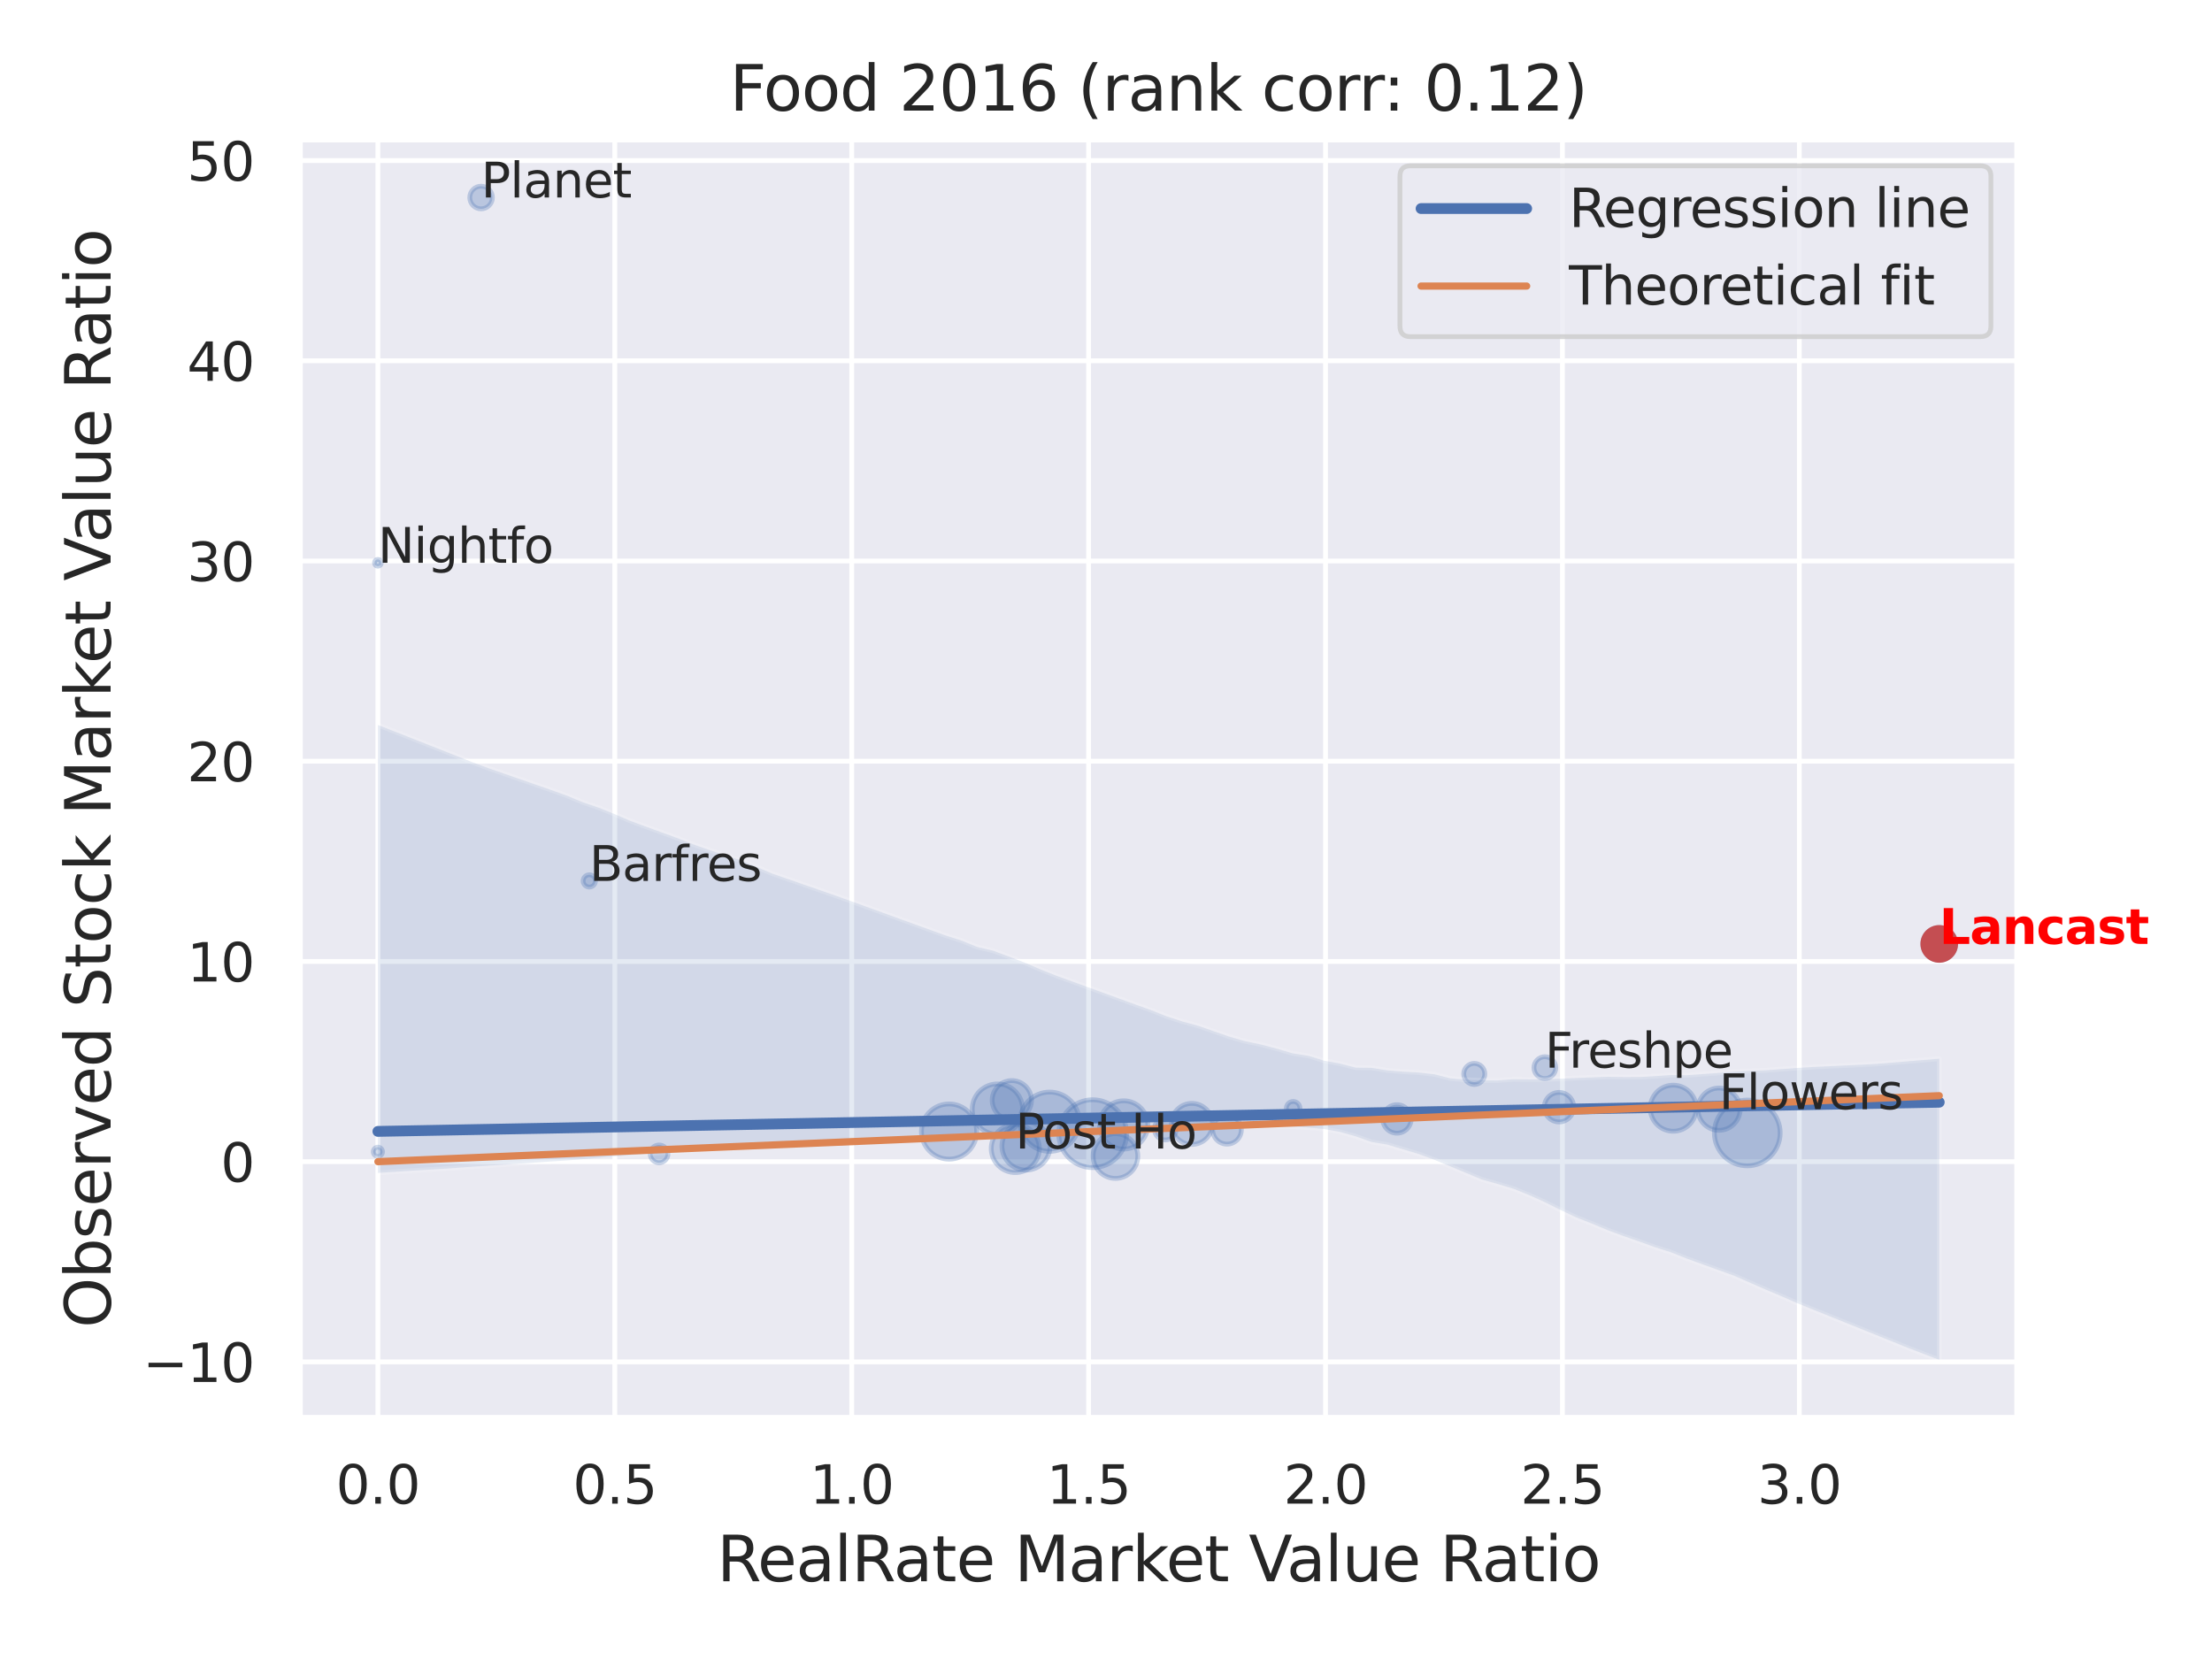 <?xml version="1.0" encoding="utf-8" standalone="no"?>
<!DOCTYPE svg PUBLIC "-//W3C//DTD SVG 1.1//EN"
  "http://www.w3.org/Graphics/SVG/1.1/DTD/svg11.dtd">
<svg xmlns:xlink="http://www.w3.org/1999/xlink" width="460.8pt" height="345.6pt" viewBox="0 0 460.8 345.6" xmlns="http://www.w3.org/2000/svg" version="1.1">
 <defs>
  <style type="text/css">*{stroke-linejoin: round; stroke-linecap: butt}</style>
 </defs>
 <g id="figure_1">
  <g id="patch_1">
   <path d="M 0 345.6 
L 460.8 345.6 
L 460.8 0 
L 0 0 
z
" style="fill: #ffffff"/>
  </g>
  <g id="axes_1">
   <g id="patch_2">
    <path d="M 62.46 295.38 
L 420.243 295.38 
L 420.243 29.04 
L 62.46 29.04 
z
" style="fill: #eaeaf2"/>
   </g>
   <g id="matplotlib.axis_1">
    <g id="xtick_1">
     <g id="line2d_1">
      <path d="M 78.723 295.38 
L 78.723 29.04 
" clip-path="url(#p01e7d91375)" style="fill: none; stroke: #ffffff; stroke-linecap: round"/>
     </g>
     <g id="text_1">
      <!-- 0.0 -->
      <g style="fill: #262626" transform="translate(69.976 313.238) scale(0.11 -0.11)">
       <defs>
        <path id="DejaVuSans-30" d="M 2034 4250 
Q 1547 4250 1301 3770 
Q 1056 3291 1056 2328 
Q 1056 1369 1301 889 
Q 1547 409 2034 409 
Q 2525 409 2770 889 
Q 3016 1369 3016 2328 
Q 3016 3291 2770 3770 
Q 2525 4250 2034 4250 
z
M 2034 4750 
Q 2819 4750 3233 4129 
Q 3647 3509 3647 2328 
Q 3647 1150 3233 529 
Q 2819 -91 2034 -91 
Q 1250 -91 836 529 
Q 422 1150 422 2328 
Q 422 3509 836 4129 
Q 1250 4750 2034 4750 
z
" transform="scale(0.016)"/>
        <path id="DejaVuSans-2e" d="M 684 794 
L 1344 794 
L 1344 0 
L 684 0 
L 684 794 
z
" transform="scale(0.016)"/>
       </defs>
       <use xlink:href="#DejaVuSans-30"/>
       <use xlink:href="#DejaVuSans-2e" x="63.623"/>
       <use xlink:href="#DejaVuSans-30" x="95.41"/>
      </g>
     </g>
    </g>
    <g id="xtick_2">
     <g id="line2d_2">
      <path d="M 128.075 295.38 
L 128.075 29.04 
" clip-path="url(#p01e7d91375)" style="fill: none; stroke: #ffffff; stroke-linecap: round"/>
     </g>
     <g id="text_2">
      <!-- 0.5 -->
      <g style="fill: #262626" transform="translate(119.328 313.238) scale(0.11 -0.11)">
       <defs>
        <path id="DejaVuSans-35" d="M 691 4666 
L 3169 4666 
L 3169 4134 
L 1269 4134 
L 1269 2991 
Q 1406 3038 1543 3061 
Q 1681 3084 1819 3084 
Q 2600 3084 3056 2656 
Q 3513 2228 3513 1497 
Q 3513 744 3044 326 
Q 2575 -91 1722 -91 
Q 1428 -91 1123 -41 
Q 819 9 494 109 
L 494 744 
Q 775 591 1075 516 
Q 1375 441 1709 441 
Q 2250 441 2565 725 
Q 2881 1009 2881 1497 
Q 2881 1984 2565 2268 
Q 2250 2553 1709 2553 
Q 1456 2553 1204 2497 
Q 953 2441 691 2322 
L 691 4666 
z
" transform="scale(0.016)"/>
       </defs>
       <use xlink:href="#DejaVuSans-30"/>
       <use xlink:href="#DejaVuSans-2e" x="63.623"/>
       <use xlink:href="#DejaVuSans-35" x="95.41"/>
      </g>
     </g>
    </g>
    <g id="xtick_3">
     <g id="line2d_3">
      <path d="M 177.427 295.38 
L 177.427 29.04 
" clip-path="url(#p01e7d91375)" style="fill: none; stroke: #ffffff; stroke-linecap: round"/>
     </g>
     <g id="text_3">
      <!-- 1.0 -->
      <g style="fill: #262626" transform="translate(168.68 313.238) scale(0.11 -0.11)">
       <defs>
        <path id="DejaVuSans-31" d="M 794 531 
L 1825 531 
L 1825 4091 
L 703 3866 
L 703 4441 
L 1819 4666 
L 2450 4666 
L 2450 531 
L 3481 531 
L 3481 0 
L 794 0 
L 794 531 
z
" transform="scale(0.016)"/>
       </defs>
       <use xlink:href="#DejaVuSans-31"/>
       <use xlink:href="#DejaVuSans-2e" x="63.623"/>
       <use xlink:href="#DejaVuSans-30" x="95.41"/>
      </g>
     </g>
    </g>
    <g id="xtick_4">
     <g id="line2d_4">
      <path d="M 226.779 295.38 
L 226.779 29.04 
" clip-path="url(#p01e7d91375)" style="fill: none; stroke: #ffffff; stroke-linecap: round"/>
     </g>
     <g id="text_4">
      <!-- 1.5 -->
      <g style="fill: #262626" transform="translate(218.032 313.238) scale(0.11 -0.11)">
       <use xlink:href="#DejaVuSans-31"/>
       <use xlink:href="#DejaVuSans-2e" x="63.623"/>
       <use xlink:href="#DejaVuSans-35" x="95.41"/>
      </g>
     </g>
    </g>
    <g id="xtick_5">
     <g id="line2d_5">
      <path d="M 276.131 295.38 
L 276.131 29.04 
" clip-path="url(#p01e7d91375)" style="fill: none; stroke: #ffffff; stroke-linecap: round"/>
     </g>
     <g id="text_5">
      <!-- 2.0 -->
      <g style="fill: #262626" transform="translate(267.384 313.238) scale(0.11 -0.11)">
       <defs>
        <path id="DejaVuSans-32" d="M 1228 531 
L 3431 531 
L 3431 0 
L 469 0 
L 469 531 
Q 828 903 1448 1529 
Q 2069 2156 2228 2338 
Q 2531 2678 2651 2914 
Q 2772 3150 2772 3378 
Q 2772 3750 2511 3984 
Q 2250 4219 1831 4219 
Q 1534 4219 1204 4116 
Q 875 4013 500 3803 
L 500 4441 
Q 881 4594 1212 4672 
Q 1544 4750 1819 4750 
Q 2544 4750 2975 4387 
Q 3406 4025 3406 3419 
Q 3406 3131 3298 2873 
Q 3191 2616 2906 2266 
Q 2828 2175 2409 1742 
Q 1991 1309 1228 531 
z
" transform="scale(0.016)"/>
       </defs>
       <use xlink:href="#DejaVuSans-32"/>
       <use xlink:href="#DejaVuSans-2e" x="63.623"/>
       <use xlink:href="#DejaVuSans-30" x="95.41"/>
      </g>
     </g>
    </g>
    <g id="xtick_6">
     <g id="line2d_6">
      <path d="M 325.483 295.38 
L 325.483 29.04 
" clip-path="url(#p01e7d91375)" style="fill: none; stroke: #ffffff; stroke-linecap: round"/>
     </g>
     <g id="text_6">
      <!-- 2.5 -->
      <g style="fill: #262626" transform="translate(316.736 313.238) scale(0.11 -0.11)">
       <use xlink:href="#DejaVuSans-32"/>
       <use xlink:href="#DejaVuSans-2e" x="63.623"/>
       <use xlink:href="#DejaVuSans-35" x="95.41"/>
      </g>
     </g>
    </g>
    <g id="xtick_7">
     <g id="line2d_7">
      <path d="M 374.835 295.38 
L 374.835 29.04 
" clip-path="url(#p01e7d91375)" style="fill: none; stroke: #ffffff; stroke-linecap: round"/>
     </g>
     <g id="text_7">
      <!-- 3.0 -->
      <g style="fill: #262626" transform="translate(366.088 313.238) scale(0.11 -0.11)">
       <defs>
        <path id="DejaVuSans-33" d="M 2597 2516 
Q 3050 2419 3304 2112 
Q 3559 1806 3559 1356 
Q 3559 666 3084 287 
Q 2609 -91 1734 -91 
Q 1441 -91 1130 -33 
Q 819 25 488 141 
L 488 750 
Q 750 597 1062 519 
Q 1375 441 1716 441 
Q 2309 441 2620 675 
Q 2931 909 2931 1356 
Q 2931 1769 2642 2001 
Q 2353 2234 1838 2234 
L 1294 2234 
L 1294 2753 
L 1863 2753 
Q 2328 2753 2575 2939 
Q 2822 3125 2822 3475 
Q 2822 3834 2567 4026 
Q 2313 4219 1838 4219 
Q 1578 4219 1281 4162 
Q 984 4106 628 3988 
L 628 4550 
Q 988 4650 1302 4700 
Q 1616 4750 1894 4750 
Q 2613 4750 3031 4423 
Q 3450 4097 3450 3541 
Q 3450 3153 3228 2886 
Q 3006 2619 2597 2516 
z
" transform="scale(0.016)"/>
       </defs>
       <use xlink:href="#DejaVuSans-33"/>
       <use xlink:href="#DejaVuSans-2e" x="63.623"/>
       <use xlink:href="#DejaVuSans-30" x="95.41"/>
      </g>
     </g>
    </g>
    <g id="text_8">
     <!-- RealRate Market Value Ratio -->
     <g style="fill: #262626" transform="translate(149.365 329.404) scale(0.13 -0.13)">
      <defs>
       <path id="DejaVuSans-52" d="M 2841 2188 
Q 3044 2119 3236 1894 
Q 3428 1669 3622 1275 
L 4263 0 
L 3584 0 
L 2988 1197 
Q 2756 1666 2539 1819 
Q 2322 1972 1947 1972 
L 1259 1972 
L 1259 0 
L 628 0 
L 628 4666 
L 2053 4666 
Q 2853 4666 3247 4331 
Q 3641 3997 3641 3322 
Q 3641 2881 3436 2590 
Q 3231 2300 2841 2188 
z
M 1259 4147 
L 1259 2491 
L 2053 2491 
Q 2509 2491 2742 2702 
Q 2975 2913 2975 3322 
Q 2975 3731 2742 3939 
Q 2509 4147 2053 4147 
L 1259 4147 
z
" transform="scale(0.016)"/>
       <path id="DejaVuSans-65" d="M 3597 1894 
L 3597 1613 
L 953 1613 
Q 991 1019 1311 708 
Q 1631 397 2203 397 
Q 2534 397 2845 478 
Q 3156 559 3463 722 
L 3463 178 
Q 3153 47 2828 -22 
Q 2503 -91 2169 -91 
Q 1331 -91 842 396 
Q 353 884 353 1716 
Q 353 2575 817 3079 
Q 1281 3584 2069 3584 
Q 2775 3584 3186 3129 
Q 3597 2675 3597 1894 
z
M 3022 2063 
Q 3016 2534 2758 2815 
Q 2500 3097 2075 3097 
Q 1594 3097 1305 2825 
Q 1016 2553 972 2059 
L 3022 2063 
z
" transform="scale(0.016)"/>
       <path id="DejaVuSans-61" d="M 2194 1759 
Q 1497 1759 1228 1600 
Q 959 1441 959 1056 
Q 959 750 1161 570 
Q 1363 391 1709 391 
Q 2188 391 2477 730 
Q 2766 1069 2766 1631 
L 2766 1759 
L 2194 1759 
z
M 3341 1997 
L 3341 0 
L 2766 0 
L 2766 531 
Q 2569 213 2275 61 
Q 1981 -91 1556 -91 
Q 1019 -91 701 211 
Q 384 513 384 1019 
Q 384 1609 779 1909 
Q 1175 2209 1959 2209 
L 2766 2209 
L 2766 2266 
Q 2766 2663 2505 2880 
Q 2244 3097 1772 3097 
Q 1472 3097 1187 3025 
Q 903 2953 641 2809 
L 641 3341 
Q 956 3463 1253 3523 
Q 1550 3584 1831 3584 
Q 2591 3584 2966 3190 
Q 3341 2797 3341 1997 
z
" transform="scale(0.016)"/>
       <path id="DejaVuSans-6c" d="M 603 4863 
L 1178 4863 
L 1178 0 
L 603 0 
L 603 4863 
z
" transform="scale(0.016)"/>
       <path id="DejaVuSans-74" d="M 1172 4494 
L 1172 3500 
L 2356 3500 
L 2356 3053 
L 1172 3053 
L 1172 1153 
Q 1172 725 1289 603 
Q 1406 481 1766 481 
L 2356 481 
L 2356 0 
L 1766 0 
Q 1100 0 847 248 
Q 594 497 594 1153 
L 594 3053 
L 172 3053 
L 172 3500 
L 594 3500 
L 594 4494 
L 1172 4494 
z
" transform="scale(0.016)"/>
       <path id="DejaVuSans-20" transform="scale(0.016)"/>
       <path id="DejaVuSans-4d" d="M 628 4666 
L 1569 4666 
L 2759 1491 
L 3956 4666 
L 4897 4666 
L 4897 0 
L 4281 0 
L 4281 4097 
L 3078 897 
L 2444 897 
L 1241 4097 
L 1241 0 
L 628 0 
L 628 4666 
z
" transform="scale(0.016)"/>
       <path id="DejaVuSans-72" d="M 2631 2963 
Q 2534 3019 2420 3045 
Q 2306 3072 2169 3072 
Q 1681 3072 1420 2755 
Q 1159 2438 1159 1844 
L 1159 0 
L 581 0 
L 581 3500 
L 1159 3500 
L 1159 2956 
Q 1341 3275 1631 3429 
Q 1922 3584 2338 3584 
Q 2397 3584 2469 3576 
Q 2541 3569 2628 3553 
L 2631 2963 
z
" transform="scale(0.016)"/>
       <path id="DejaVuSans-6b" d="M 581 4863 
L 1159 4863 
L 1159 1991 
L 2875 3500 
L 3609 3500 
L 1753 1863 
L 3688 0 
L 2938 0 
L 1159 1709 
L 1159 0 
L 581 0 
L 581 4863 
z
" transform="scale(0.016)"/>
       <path id="DejaVuSans-56" d="M 1831 0 
L 50 4666 
L 709 4666 
L 2188 738 
L 3669 4666 
L 4325 4666 
L 2547 0 
L 1831 0 
z
" transform="scale(0.016)"/>
       <path id="DejaVuSans-75" d="M 544 1381 
L 544 3500 
L 1119 3500 
L 1119 1403 
Q 1119 906 1312 657 
Q 1506 409 1894 409 
Q 2359 409 2629 706 
Q 2900 1003 2900 1516 
L 2900 3500 
L 3475 3500 
L 3475 0 
L 2900 0 
L 2900 538 
Q 2691 219 2414 64 
Q 2138 -91 1772 -91 
Q 1169 -91 856 284 
Q 544 659 544 1381 
z
M 1991 3584 
L 1991 3584 
z
" transform="scale(0.016)"/>
       <path id="DejaVuSans-69" d="M 603 3500 
L 1178 3500 
L 1178 0 
L 603 0 
L 603 3500 
z
M 603 4863 
L 1178 4863 
L 1178 4134 
L 603 4134 
L 603 4863 
z
" transform="scale(0.016)"/>
       <path id="DejaVuSans-6f" d="M 1959 3097 
Q 1497 3097 1228 2736 
Q 959 2375 959 1747 
Q 959 1119 1226 758 
Q 1494 397 1959 397 
Q 2419 397 2687 759 
Q 2956 1122 2956 1747 
Q 2956 2369 2687 2733 
Q 2419 3097 1959 3097 
z
M 1959 3584 
Q 2709 3584 3137 3096 
Q 3566 2609 3566 1747 
Q 3566 888 3137 398 
Q 2709 -91 1959 -91 
Q 1206 -91 779 398 
Q 353 888 353 1747 
Q 353 2609 779 3096 
Q 1206 3584 1959 3584 
z
" transform="scale(0.016)"/>
      </defs>
      <use xlink:href="#DejaVuSans-52"/>
      <use xlink:href="#DejaVuSans-65" x="64.982"/>
      <use xlink:href="#DejaVuSans-61" x="126.506"/>
      <use xlink:href="#DejaVuSans-6c" x="187.785"/>
      <use xlink:href="#DejaVuSans-52" x="215.568"/>
      <use xlink:href="#DejaVuSans-61" x="282.801"/>
      <use xlink:href="#DejaVuSans-74" x="344.08"/>
      <use xlink:href="#DejaVuSans-65" x="383.289"/>
      <use xlink:href="#DejaVuSans-20" x="444.812"/>
      <use xlink:href="#DejaVuSans-4d" x="476.6"/>
      <use xlink:href="#DejaVuSans-61" x="562.879"/>
      <use xlink:href="#DejaVuSans-72" x="624.158"/>
      <use xlink:href="#DejaVuSans-6b" x="665.271"/>
      <use xlink:href="#DejaVuSans-65" x="719.557"/>
      <use xlink:href="#DejaVuSans-74" x="781.08"/>
      <use xlink:href="#DejaVuSans-20" x="820.289"/>
      <use xlink:href="#DejaVuSans-56" x="852.076"/>
      <use xlink:href="#DejaVuSans-61" x="912.734"/>
      <use xlink:href="#DejaVuSans-6c" x="974.014"/>
      <use xlink:href="#DejaVuSans-75" x="1001.797"/>
      <use xlink:href="#DejaVuSans-65" x="1065.176"/>
      <use xlink:href="#DejaVuSans-20" x="1126.699"/>
      <use xlink:href="#DejaVuSans-52" x="1158.486"/>
      <use xlink:href="#DejaVuSans-61" x="1225.719"/>
      <use xlink:href="#DejaVuSans-74" x="1286.998"/>
      <use xlink:href="#DejaVuSans-69" x="1326.207"/>
      <use xlink:href="#DejaVuSans-6f" x="1353.99"/>
     </g>
    </g>
   </g>
   <g id="matplotlib.axis_2">
    <g id="ytick_1">
     <g id="line2d_8">
      <path d="M 62.46 283.705 
L 420.243 283.705 
" clip-path="url(#p01e7d91375)" style="fill: none; stroke: #ffffff; stroke-linecap: round"/>
     </g>
     <g id="text_9">
      <!-- −10 -->
      <g style="fill: #262626" transform="translate(29.745 287.884) scale(0.11 -0.11)">
       <defs>
        <path id="DejaVuSans-2212" d="M 678 2272 
L 4684 2272 
L 4684 1741 
L 678 1741 
L 678 2272 
z
" transform="scale(0.016)"/>
       </defs>
       <use xlink:href="#DejaVuSans-2212"/>
       <use xlink:href="#DejaVuSans-31" x="83.789"/>
       <use xlink:href="#DejaVuSans-30" x="147.412"/>
      </g>
     </g>
    </g>
    <g id="ytick_2">
     <g id="line2d_9">
      <path d="M 62.46 241.995 
L 420.243 241.995 
" clip-path="url(#p01e7d91375)" style="fill: none; stroke: #ffffff; stroke-linecap: round"/>
     </g>
     <g id="text_10">
      <!-- 0 -->
      <g style="fill: #262626" transform="translate(45.961 246.175) scale(0.11 -0.11)">
       <use xlink:href="#DejaVuSans-30"/>
      </g>
     </g>
    </g>
    <g id="ytick_3">
     <g id="line2d_10">
      <path d="M 62.46 200.286 
L 420.243 200.286 
" clip-path="url(#p01e7d91375)" style="fill: none; stroke: #ffffff; stroke-linecap: round"/>
     </g>
     <g id="text_11">
      <!-- 10 -->
      <g style="fill: #262626" transform="translate(38.962 204.465) scale(0.11 -0.11)">
       <use xlink:href="#DejaVuSans-31"/>
       <use xlink:href="#DejaVuSans-30" x="63.623"/>
      </g>
     </g>
    </g>
    <g id="ytick_4">
     <g id="line2d_11">
      <path d="M 62.46 158.576 
L 420.243 158.576 
" clip-path="url(#p01e7d91375)" style="fill: none; stroke: #ffffff; stroke-linecap: round"/>
     </g>
     <g id="text_12">
      <!-- 20 -->
      <g style="fill: #262626" transform="translate(38.962 162.756) scale(0.11 -0.11)">
       <use xlink:href="#DejaVuSans-32"/>
       <use xlink:href="#DejaVuSans-30" x="63.623"/>
      </g>
     </g>
    </g>
    <g id="ytick_5">
     <g id="line2d_12">
      <path d="M 62.46 116.867 
L 420.243 116.867 
" clip-path="url(#p01e7d91375)" style="fill: none; stroke: #ffffff; stroke-linecap: round"/>
     </g>
     <g id="text_13">
      <!-- 30 -->
      <g style="fill: #262626" transform="translate(38.962 121.046) scale(0.11 -0.11)">
       <use xlink:href="#DejaVuSans-33"/>
       <use xlink:href="#DejaVuSans-30" x="63.623"/>
      </g>
     </g>
    </g>
    <g id="ytick_6">
     <g id="line2d_13">
      <path d="M 62.46 75.157 
L 420.243 75.157 
" clip-path="url(#p01e7d91375)" style="fill: none; stroke: #ffffff; stroke-linecap: round"/>
     </g>
     <g id="text_14">
      <!-- 40 -->
      <g style="fill: #262626" transform="translate(38.962 79.337) scale(0.11 -0.11)">
       <defs>
        <path id="DejaVuSans-34" d="M 2419 4116 
L 825 1625 
L 2419 1625 
L 2419 4116 
z
M 2253 4666 
L 3047 4666 
L 3047 1625 
L 3713 1625 
L 3713 1100 
L 3047 1100 
L 3047 0 
L 2419 0 
L 2419 1100 
L 313 1100 
L 313 1709 
L 2253 4666 
z
" transform="scale(0.016)"/>
       </defs>
       <use xlink:href="#DejaVuSans-34"/>
       <use xlink:href="#DejaVuSans-30" x="63.623"/>
      </g>
     </g>
    </g>
    <g id="ytick_7">
     <g id="line2d_14">
      <path d="M 62.46 33.448 
L 420.243 33.448 
" clip-path="url(#p01e7d91375)" style="fill: none; stroke: #ffffff; stroke-linecap: round"/>
     </g>
     <g id="text_15">
      <!-- 50 -->
      <g style="fill: #262626" transform="translate(38.962 37.627) scale(0.11 -0.11)">
       <use xlink:href="#DejaVuSans-35"/>
       <use xlink:href="#DejaVuSans-30" x="63.623"/>
      </g>
     </g>
    </g>
    <g id="text_16">
     <!-- Observed Stock Market Value Ratio -->
     <g style="fill: #262626" transform="translate(23.041 276.612) rotate(-90) scale(0.13 -0.13)">
      <defs>
       <path id="DejaVuSans-4f" d="M 2522 4238 
Q 1834 4238 1429 3725 
Q 1025 3213 1025 2328 
Q 1025 1447 1429 934 
Q 1834 422 2522 422 
Q 3209 422 3611 934 
Q 4013 1447 4013 2328 
Q 4013 3213 3611 3725 
Q 3209 4238 2522 4238 
z
M 2522 4750 
Q 3503 4750 4090 4092 
Q 4678 3434 4678 2328 
Q 4678 1225 4090 567 
Q 3503 -91 2522 -91 
Q 1538 -91 948 565 
Q 359 1222 359 2328 
Q 359 3434 948 4092 
Q 1538 4750 2522 4750 
z
" transform="scale(0.016)"/>
       <path id="DejaVuSans-62" d="M 3116 1747 
Q 3116 2381 2855 2742 
Q 2594 3103 2138 3103 
Q 1681 3103 1420 2742 
Q 1159 2381 1159 1747 
Q 1159 1113 1420 752 
Q 1681 391 2138 391 
Q 2594 391 2855 752 
Q 3116 1113 3116 1747 
z
M 1159 2969 
Q 1341 3281 1617 3432 
Q 1894 3584 2278 3584 
Q 2916 3584 3314 3078 
Q 3713 2572 3713 1747 
Q 3713 922 3314 415 
Q 2916 -91 2278 -91 
Q 1894 -91 1617 61 
Q 1341 213 1159 525 
L 1159 0 
L 581 0 
L 581 4863 
L 1159 4863 
L 1159 2969 
z
" transform="scale(0.016)"/>
       <path id="DejaVuSans-73" d="M 2834 3397 
L 2834 2853 
Q 2591 2978 2328 3040 
Q 2066 3103 1784 3103 
Q 1356 3103 1142 2972 
Q 928 2841 928 2578 
Q 928 2378 1081 2264 
Q 1234 2150 1697 2047 
L 1894 2003 
Q 2506 1872 2764 1633 
Q 3022 1394 3022 966 
Q 3022 478 2636 193 
Q 2250 -91 1575 -91 
Q 1294 -91 989 -36 
Q 684 19 347 128 
L 347 722 
Q 666 556 975 473 
Q 1284 391 1588 391 
Q 1994 391 2212 530 
Q 2431 669 2431 922 
Q 2431 1156 2273 1281 
Q 2116 1406 1581 1522 
L 1381 1569 
Q 847 1681 609 1914 
Q 372 2147 372 2553 
Q 372 3047 722 3315 
Q 1072 3584 1716 3584 
Q 2034 3584 2315 3537 
Q 2597 3491 2834 3397 
z
" transform="scale(0.016)"/>
       <path id="DejaVuSans-76" d="M 191 3500 
L 800 3500 
L 1894 563 
L 2988 3500 
L 3597 3500 
L 2284 0 
L 1503 0 
L 191 3500 
z
" transform="scale(0.016)"/>
       <path id="DejaVuSans-64" d="M 2906 2969 
L 2906 4863 
L 3481 4863 
L 3481 0 
L 2906 0 
L 2906 525 
Q 2725 213 2448 61 
Q 2172 -91 1784 -91 
Q 1150 -91 751 415 
Q 353 922 353 1747 
Q 353 2572 751 3078 
Q 1150 3584 1784 3584 
Q 2172 3584 2448 3432 
Q 2725 3281 2906 2969 
z
M 947 1747 
Q 947 1113 1208 752 
Q 1469 391 1925 391 
Q 2381 391 2643 752 
Q 2906 1113 2906 1747 
Q 2906 2381 2643 2742 
Q 2381 3103 1925 3103 
Q 1469 3103 1208 2742 
Q 947 2381 947 1747 
z
" transform="scale(0.016)"/>
       <path id="DejaVuSans-53" d="M 3425 4513 
L 3425 3897 
Q 3066 4069 2747 4153 
Q 2428 4238 2131 4238 
Q 1616 4238 1336 4038 
Q 1056 3838 1056 3469 
Q 1056 3159 1242 3001 
Q 1428 2844 1947 2747 
L 2328 2669 
Q 3034 2534 3370 2195 
Q 3706 1856 3706 1288 
Q 3706 609 3251 259 
Q 2797 -91 1919 -91 
Q 1588 -91 1214 -16 
Q 841 59 441 206 
L 441 856 
Q 825 641 1194 531 
Q 1563 422 1919 422 
Q 2459 422 2753 634 
Q 3047 847 3047 1241 
Q 3047 1584 2836 1778 
Q 2625 1972 2144 2069 
L 1759 2144 
Q 1053 2284 737 2584 
Q 422 2884 422 3419 
Q 422 4038 858 4394 
Q 1294 4750 2059 4750 
Q 2388 4750 2728 4690 
Q 3069 4631 3425 4513 
z
" transform="scale(0.016)"/>
       <path id="DejaVuSans-63" d="M 3122 3366 
L 3122 2828 
Q 2878 2963 2633 3030 
Q 2388 3097 2138 3097 
Q 1578 3097 1268 2742 
Q 959 2388 959 1747 
Q 959 1106 1268 751 
Q 1578 397 2138 397 
Q 2388 397 2633 464 
Q 2878 531 3122 666 
L 3122 134 
Q 2881 22 2623 -34 
Q 2366 -91 2075 -91 
Q 1284 -91 818 406 
Q 353 903 353 1747 
Q 353 2603 823 3093 
Q 1294 3584 2113 3584 
Q 2378 3584 2631 3529 
Q 2884 3475 3122 3366 
z
" transform="scale(0.016)"/>
      </defs>
      <use xlink:href="#DejaVuSans-4f"/>
      <use xlink:href="#DejaVuSans-62" x="78.711"/>
      <use xlink:href="#DejaVuSans-73" x="142.188"/>
      <use xlink:href="#DejaVuSans-65" x="194.287"/>
      <use xlink:href="#DejaVuSans-72" x="255.811"/>
      <use xlink:href="#DejaVuSans-76" x="296.924"/>
      <use xlink:href="#DejaVuSans-65" x="356.104"/>
      <use xlink:href="#DejaVuSans-64" x="417.627"/>
      <use xlink:href="#DejaVuSans-20" x="481.104"/>
      <use xlink:href="#DejaVuSans-53" x="512.891"/>
      <use xlink:href="#DejaVuSans-74" x="576.367"/>
      <use xlink:href="#DejaVuSans-6f" x="615.576"/>
      <use xlink:href="#DejaVuSans-63" x="676.758"/>
      <use xlink:href="#DejaVuSans-6b" x="731.738"/>
      <use xlink:href="#DejaVuSans-20" x="789.648"/>
      <use xlink:href="#DejaVuSans-4d" x="821.436"/>
      <use xlink:href="#DejaVuSans-61" x="907.715"/>
      <use xlink:href="#DejaVuSans-72" x="968.994"/>
      <use xlink:href="#DejaVuSans-6b" x="1010.107"/>
      <use xlink:href="#DejaVuSans-65" x="1064.393"/>
      <use xlink:href="#DejaVuSans-74" x="1125.916"/>
      <use xlink:href="#DejaVuSans-20" x="1165.125"/>
      <use xlink:href="#DejaVuSans-56" x="1196.912"/>
      <use xlink:href="#DejaVuSans-61" x="1257.57"/>
      <use xlink:href="#DejaVuSans-6c" x="1318.85"/>
      <use xlink:href="#DejaVuSans-75" x="1346.633"/>
      <use xlink:href="#DejaVuSans-65" x="1410.012"/>
      <use xlink:href="#DejaVuSans-20" x="1471.535"/>
      <use xlink:href="#DejaVuSans-52" x="1503.322"/>
      <use xlink:href="#DejaVuSans-61" x="1570.555"/>
      <use xlink:href="#DejaVuSans-74" x="1631.834"/>
      <use xlink:href="#DejaVuSans-69" x="1671.043"/>
      <use xlink:href="#DejaVuSans-6f" x="1698.826"/>
     </g>
    </g>
   </g>
   <g id="PathCollection_1">
    <path d="M 242.756 237.474 
C 243.36 237.474 243.94 237.233 244.367 236.806 
C 244.795 236.378 245.035 235.799 245.035 235.194 
C 245.035 234.59 244.795 234.01 244.367 233.582 
C 243.94 233.155 243.36 232.915 242.756 232.915 
C 242.151 232.915 241.571 233.155 241.144 233.582 
C 240.716 234.01 240.476 234.59 240.476 235.194 
C 240.476 235.799 240.716 236.378 241.144 236.806 
C 241.571 237.233 242.151 237.474 242.756 237.474 
z
" clip-path="url(#p01e7d91375)" style="fill: #4c72b0; fill-opacity: 0.3; stroke: #4c72b0; stroke-opacity: 0.3"/>
    <path d="M 207.781 236.306 
C 209.174 236.306 210.51 235.753 211.495 234.768 
C 212.48 233.783 213.033 232.447 213.033 231.054 
C 213.033 229.661 212.48 228.325 211.495 227.34 
C 210.51 226.355 209.174 225.801 207.781 225.801 
C 206.388 225.801 205.052 226.355 204.067 227.34 
C 203.082 228.325 202.528 229.661 202.528 231.054 
C 202.528 232.447 203.082 233.783 204.067 234.768 
C 205.052 235.753 206.388 236.306 207.781 236.306 
z
" clip-path="url(#p01e7d91375)" style="fill: #4c72b0; fill-opacity: 0.3; stroke: #4c72b0; stroke-opacity: 0.3"/>
    <path d="M 197.708 241.473 
C 199.233 241.473 200.697 240.866 201.775 239.788 
C 202.854 238.709 203.46 237.246 203.46 235.72 
C 203.46 234.194 202.854 232.731 201.775 231.652 
C 200.697 230.573 199.233 229.967 197.708 229.967 
C 196.182 229.967 194.719 230.573 193.64 231.652 
C 192.561 232.731 191.955 234.194 191.955 235.72 
C 191.955 237.246 192.561 238.709 193.64 239.788 
C 194.719 240.866 196.182 241.473 197.708 241.473 
z
" clip-path="url(#p01e7d91375)" style="fill: #4c72b0; fill-opacity: 0.3; stroke: #4c72b0; stroke-opacity: 0.3"/>
    <path d="M 291.007 236.062 
C 291.793 236.062 292.547 235.75 293.103 235.194 
C 293.659 234.638 293.972 233.884 293.972 233.098 
C 293.972 232.312 293.659 231.557 293.103 231.001 
C 292.547 230.446 291.793 230.133 291.007 230.133 
C 290.221 230.133 289.467 230.446 288.911 231.001 
C 288.355 231.557 288.042 232.312 288.042 233.098 
C 288.042 233.884 288.355 234.638 288.911 235.194 
C 289.467 235.75 290.221 236.062 291.007 236.062 
z
" clip-path="url(#p01e7d91375)" style="fill: #4c72b0; fill-opacity: 0.3; stroke: #4c72b0; stroke-opacity: 0.3"/>
    <path d="M 218.665 239.853 
C 220.304 239.853 221.876 239.202 223.035 238.043 
C 224.194 236.884 224.845 235.312 224.845 233.673 
C 224.845 232.035 224.194 230.463 223.035 229.304 
C 221.876 228.145 220.304 227.494 218.665 227.494 
C 217.026 227.494 215.454 228.145 214.295 229.304 
C 213.136 230.463 212.485 232.035 212.485 233.673 
C 212.485 235.312 213.136 236.884 214.295 238.043 
C 215.454 239.202 217.026 239.853 218.665 239.853 
z
" clip-path="url(#p01e7d91375)" style="fill: #4c72b0; fill-opacity: 0.3; stroke: #4c72b0; stroke-opacity: 0.3"/>
    <path d="M 210.782 233.29 
C 211.867 233.29 212.908 232.859 213.676 232.092 
C 214.443 231.324 214.875 230.283 214.875 229.198 
C 214.875 228.112 214.443 227.071 213.676 226.304 
C 212.908 225.536 211.867 225.105 210.782 225.105 
C 209.697 225.105 208.656 225.536 207.888 226.304 
C 207.121 227.071 206.69 228.112 206.69 229.198 
C 206.69 230.283 207.121 231.324 207.888 232.092 
C 208.656 232.859 209.697 233.29 210.782 233.29 
z
" clip-path="url(#p01e7d91375)" style="fill: #4c72b0; fill-opacity: 0.3; stroke: #4c72b0; stroke-opacity: 0.3"/>
    <path d="M 403.98 200.055 
C 404.887 200.055 405.757 199.694 406.399 199.053 
C 407.04 198.411 407.401 197.541 407.401 196.634 
C 407.401 195.727 407.04 194.857 406.399 194.215 
C 405.757 193.574 404.887 193.213 403.98 193.213 
C 403.073 193.213 402.203 193.574 401.561 194.215 
C 400.92 194.857 400.559 195.727 400.559 196.634 
C 400.559 197.541 400.92 198.411 401.561 199.053 
C 402.203 199.694 403.073 200.055 403.98 200.055 
z
" clip-path="url(#p01e7d91375)" style="fill: #4c72b0; fill-opacity: 0.3; stroke: #4c72b0; stroke-opacity: 0.3"/>
    <path d="M 232.371 245.483 
C 233.607 245.483 234.792 244.992 235.666 244.119 
C 236.539 243.245 237.03 242.06 237.03 240.824 
C 237.03 239.588 236.539 238.403 235.666 237.529 
C 234.792 236.655 233.607 236.164 232.371 236.164 
C 231.135 236.164 229.95 236.655 229.076 237.529 
C 228.202 238.403 227.711 239.588 227.711 240.824 
C 227.711 242.06 228.202 243.245 229.076 244.119 
C 229.95 244.992 231.135 245.483 232.371 245.483 
z
" clip-path="url(#p01e7d91375)" style="fill: #4c72b0; fill-opacity: 0.3; stroke: #4c72b0; stroke-opacity: 0.3"/>
    <path d="M 324.775 233.719 
C 325.59 233.719 326.372 233.395 326.949 232.819 
C 327.525 232.242 327.849 231.46 327.849 230.644 
C 327.849 229.829 327.525 229.047 326.949 228.47 
C 326.372 227.894 325.59 227.57 324.775 227.57 
C 323.959 227.57 323.177 227.894 322.6 228.47 
C 322.024 229.047 321.7 229.829 321.7 230.644 
C 321.7 231.46 322.024 232.242 322.6 232.819 
C 323.177 233.395 323.959 233.719 324.775 233.719 
z
" clip-path="url(#p01e7d91375)" style="fill: #4c72b0; fill-opacity: 0.3; stroke: #4c72b0; stroke-opacity: 0.3"/>
    <path d="M 363.99 242.866 
C 365.808 242.866 367.552 242.144 368.838 240.858 
C 370.123 239.573 370.846 237.829 370.846 236.011 
C 370.846 234.193 370.123 232.449 368.838 231.163 
C 367.552 229.878 365.808 229.156 363.99 229.156 
C 362.172 229.156 360.428 229.878 359.143 231.163 
C 357.857 232.449 357.135 234.193 357.135 236.011 
C 357.135 237.829 357.857 239.573 359.143 240.858 
C 360.428 242.144 362.172 242.866 363.99 242.866 
z
" clip-path="url(#p01e7d91375)" style="fill: #4c72b0; fill-opacity: 0.3; stroke: #4c72b0; stroke-opacity: 0.3"/>
    <path d="M 269.388 232.288 
C 269.764 232.288 270.124 232.138 270.39 231.873 
C 270.655 231.607 270.804 231.247 270.804 230.871 
C 270.804 230.496 270.655 230.135 270.39 229.87 
C 270.124 229.604 269.764 229.455 269.388 229.455 
C 269.012 229.455 268.652 229.604 268.386 229.87 
C 268.121 230.135 267.971 230.496 267.971 230.871 
C 267.971 231.247 268.121 231.607 268.386 231.873 
C 268.652 232.138 269.012 232.288 269.388 232.288 
z
" clip-path="url(#p01e7d91375)" style="fill: #4c72b0; fill-opacity: 0.3; stroke: #4c72b0; stroke-opacity: 0.3"/>
    <path d="M 234.085 239.375 
C 235.419 239.375 236.699 238.845 237.642 237.902 
C 238.586 236.959 239.116 235.679 239.116 234.345 
C 239.116 233.011 238.586 231.731 237.642 230.788 
C 236.699 229.844 235.419 229.314 234.085 229.314 
C 232.751 229.314 231.471 229.844 230.528 230.788 
C 229.585 231.731 229.055 233.011 229.055 234.345 
C 229.055 235.679 229.585 236.959 230.528 237.902 
C 231.471 238.845 232.751 239.375 234.085 239.375 
z
" clip-path="url(#p01e7d91375)" style="fill: #4c72b0; fill-opacity: 0.3; stroke: #4c72b0; stroke-opacity: 0.3"/>
    <path d="M 307.118 225.916 
C 307.701 225.916 308.26 225.684 308.672 225.272 
C 309.084 224.86 309.315 224.301 309.315 223.719 
C 309.315 223.136 309.084 222.577 308.672 222.165 
C 308.26 221.753 307.701 221.522 307.118 221.522 
C 306.536 221.522 305.977 221.753 305.565 222.165 
C 305.153 222.577 304.921 223.136 304.921 223.719 
C 304.921 224.301 305.153 224.86 305.565 225.272 
C 305.977 225.684 306.536 225.916 307.118 225.916 
z
" clip-path="url(#p01e7d91375)" style="fill: #4c72b0; fill-opacity: 0.3; stroke: #4c72b0; stroke-opacity: 0.3"/>
    <path d="M 248.293 238.408 
C 249.427 238.408 250.514 237.958 251.316 237.156 
C 252.118 236.354 252.568 235.267 252.568 234.133 
C 252.568 232.999 252.118 231.911 251.316 231.109 
C 250.514 230.307 249.427 229.857 248.293 229.857 
C 247.159 229.857 246.071 230.307 245.269 231.109 
C 244.467 231.911 244.017 232.999 244.017 234.133 
C 244.017 235.267 244.467 236.354 245.269 237.156 
C 246.071 237.958 247.159 238.408 248.293 238.408 
z
" clip-path="url(#p01e7d91375)" style="fill: #4c72b0; fill-opacity: 0.3; stroke: #4c72b0; stroke-opacity: 0.3"/>
    <path d="M 255.607 238.345 
C 256.4 238.345 257.16 238.03 257.721 237.47 
C 258.281 236.909 258.597 236.148 258.597 235.355 
C 258.597 234.562 258.281 233.802 257.721 233.241 
C 257.16 232.68 256.4 232.365 255.607 232.365 
C 254.814 232.365 254.053 232.68 253.492 233.241 
C 252.932 233.802 252.617 234.562 252.617 235.355 
C 252.617 236.148 252.932 236.909 253.492 237.47 
C 254.053 238.03 254.814 238.345 255.607 238.345 
z
" clip-path="url(#p01e7d91375)" style="fill: #4c72b0; fill-opacity: 0.3; stroke: #4c72b0; stroke-opacity: 0.3"/>
    <path d="M 348.569 235.658 
C 349.842 235.658 351.063 235.153 351.963 234.252 
C 352.864 233.352 353.37 232.131 353.37 230.858 
C 353.37 229.585 352.864 228.364 351.963 227.463 
C 351.063 226.563 349.842 226.057 348.569 226.057 
C 347.296 226.057 346.075 226.563 345.174 227.463 
C 344.274 228.364 343.768 229.585 343.768 230.858 
C 343.768 232.131 344.274 233.352 345.174 234.252 
C 346.075 235.153 347.296 235.658 348.569 235.658 
z
" clip-path="url(#p01e7d91375)" style="fill: #4c72b0; fill-opacity: 0.3; stroke: #4c72b0; stroke-opacity: 0.3"/>
    <path d="M 137.296 242.226 
C 137.787 242.226 138.258 242.031 138.606 241.684 
C 138.953 241.337 139.148 240.866 139.148 240.374 
C 139.148 239.883 138.953 239.412 138.606 239.065 
C 138.258 238.718 137.787 238.522 137.296 238.522 
C 136.805 238.522 136.334 238.718 135.987 239.065 
C 135.639 239.412 135.444 239.883 135.444 240.374 
C 135.444 240.866 135.639 241.337 135.987 241.684 
C 136.334 242.031 136.805 242.226 137.296 242.226 
z
" clip-path="url(#p01e7d91375)" style="fill: #4c72b0; fill-opacity: 0.3; stroke: #4c72b0; stroke-opacity: 0.3"/>
    <path d="M 227.631 243.239 
C 229.506 243.239 231.305 242.494 232.631 241.168 
C 233.957 239.842 234.702 238.043 234.702 236.168 
C 234.702 234.293 233.957 232.494 232.631 231.168 
C 231.305 229.842 229.506 229.097 227.631 229.097 
C 225.756 229.097 223.957 229.842 222.631 231.168 
C 221.305 232.494 220.56 234.293 220.56 236.168 
C 220.56 238.043 221.305 239.842 222.631 241.168 
C 223.957 242.494 225.756 243.239 227.631 243.239 
z
" clip-path="url(#p01e7d91375)" style="fill: #4c72b0; fill-opacity: 0.3; stroke: #4c72b0; stroke-opacity: 0.3"/>
    <path d="M 100.219 43.508 
C 100.845 43.508 101.446 43.259 101.889 42.816 
C 102.332 42.373 102.581 41.773 102.581 41.146 
C 102.581 40.52 102.332 39.919 101.889 39.476 
C 101.446 39.034 100.845 38.785 100.219 38.785 
C 99.593 38.785 98.992 39.034 98.549 39.476 
C 98.106 39.919 97.857 40.52 97.857 41.146 
C 97.857 41.773 98.106 42.373 98.549 42.816 
C 98.992 43.259 99.593 43.508 100.219 43.508 
z
" clip-path="url(#p01e7d91375)" style="fill: #4c72b0; fill-opacity: 0.3; stroke: #4c72b0; stroke-opacity: 0.3"/>
    <path d="M 358.104 235.465 
C 359.272 235.465 360.392 235.001 361.217 234.175 
C 362.043 233.35 362.507 232.23 362.507 231.062 
C 362.507 229.894 362.043 228.774 361.217 227.949 
C 360.392 227.123 359.272 226.659 358.104 226.659 
C 356.936 226.659 355.816 227.123 354.991 227.949 
C 354.165 228.774 353.701 229.894 353.701 231.062 
C 353.701 232.23 354.165 233.35 354.991 234.175 
C 355.816 235.001 356.936 235.465 358.104 235.465 
z
" clip-path="url(#p01e7d91375)" style="fill: #4c72b0; fill-opacity: 0.3; stroke: #4c72b0; stroke-opacity: 0.3"/>
    <path d="M 213.741 243.754 
C 215.072 243.754 216.348 243.225 217.289 242.284 
C 218.23 241.343 218.758 240.067 218.758 238.736 
C 218.758 237.406 218.23 236.129 217.289 235.188 
C 216.348 234.247 215.072 233.719 213.741 233.719 
C 212.41 233.719 211.134 234.247 210.193 235.188 
C 209.252 236.129 208.723 237.406 208.723 238.736 
C 208.723 240.067 209.252 241.343 210.193 242.284 
C 211.134 243.225 212.41 243.754 213.741 243.754 
z
" clip-path="url(#p01e7d91375)" style="fill: #4c72b0; fill-opacity: 0.3; stroke: #4c72b0; stroke-opacity: 0.3"/>
    <path d="M 78.724 240.894 
C 78.979 240.894 79.223 240.793 79.403 240.612 
C 79.583 240.432 79.685 240.188 79.685 239.933 
C 79.685 239.678 79.583 239.434 79.403 239.253 
C 79.223 239.073 78.979 238.972 78.724 238.972 
C 78.469 238.972 78.225 239.073 78.044 239.253 
C 77.864 239.434 77.763 239.678 77.763 239.933 
C 77.763 240.188 77.864 240.432 78.044 240.612 
C 78.225 240.793 78.469 240.894 78.724 240.894 
z
" clip-path="url(#p01e7d91375)" style="fill: #4c72b0; fill-opacity: 0.3; stroke: #4c72b0; stroke-opacity: 0.3"/>
    <path d="M 122.762 184.794 
C 123.102 184.794 123.428 184.659 123.668 184.418 
C 123.909 184.178 124.044 183.852 124.044 183.512 
C 124.044 183.172 123.909 182.846 123.668 182.606 
C 123.428 182.366 123.102 182.231 122.762 182.231 
C 122.422 182.231 122.096 182.366 121.856 182.606 
C 121.616 182.846 121.481 183.172 121.481 183.512 
C 121.481 183.852 121.616 184.178 121.856 184.418 
C 122.096 184.659 122.422 184.794 122.762 184.794 
z
" clip-path="url(#p01e7d91375)" style="fill: #4c72b0; fill-opacity: 0.3; stroke: #4c72b0; stroke-opacity: 0.3"/>
    <path d="M 211.505 244.271 
C 212.835 244.271 214.111 243.743 215.051 242.803 
C 215.992 241.862 216.52 240.587 216.52 239.257 
C 216.52 237.927 215.992 236.651 215.051 235.711 
C 214.111 234.771 212.835 234.242 211.505 234.242 
C 210.176 234.242 208.9 234.771 207.96 235.711 
C 207.019 236.651 206.491 237.927 206.491 239.257 
C 206.491 240.587 207.019 241.862 207.96 242.803 
C 208.9 243.743 210.176 244.271 211.505 244.271 
z
" clip-path="url(#p01e7d91375)" style="fill: #4c72b0; fill-opacity: 0.3; stroke: #4c72b0; stroke-opacity: 0.3"/>
    <path d="M 78.723 117.952 
C 78.91 117.952 79.09 117.878 79.223 117.745 
C 79.356 117.613 79.43 117.433 79.43 117.245 
C 79.43 117.057 79.356 116.878 79.223 116.745 
C 79.09 116.612 78.91 116.538 78.723 116.538 
C 78.535 116.538 78.355 116.612 78.223 116.745 
C 78.09 116.878 78.016 117.057 78.016 117.245 
C 78.016 117.433 78.09 117.613 78.223 117.745 
C 78.355 117.878 78.535 117.952 78.723 117.952 
z
" clip-path="url(#p01e7d91375)" style="fill: #4c72b0; fill-opacity: 0.3; stroke: #4c72b0; stroke-opacity: 0.3"/>
    <path d="M 321.823 224.687 
C 322.426 224.687 323.005 224.447 323.432 224.02 
C 323.859 223.593 324.098 223.015 324.098 222.411 
C 324.098 221.808 323.859 221.229 323.432 220.802 
C 323.005 220.375 322.426 220.136 321.823 220.136 
C 321.219 220.136 320.641 220.375 320.214 220.802 
C 319.787 221.229 319.547 221.808 319.547 222.411 
C 319.547 223.015 319.787 223.593 320.214 224.02 
C 320.641 224.447 321.219 224.687 321.823 224.687 
z
" clip-path="url(#p01e7d91375)" style="fill: #4c72b0; fill-opacity: 0.3; stroke: #4c72b0; stroke-opacity: 0.3"/>
   </g>
   <g id="PolyCollection_1">
    <defs>
     <path id="m230762d03f" d="M 78.723 -194.577 
L 78.723 -101.257 
L 82.008 -101.475 
L 85.294 -101.693 
L 88.579 -101.892 
L 91.865 -102.083 
L 95.15 -102.316 
L 98.435 -102.559 
L 101.721 -102.778 
L 105.006 -102.995 
L 108.292 -103.213 
L 111.577 -103.431 
L 114.863 -103.648 
L 118.148 -103.866 
L 121.433 -104.129 
L 124.719 -104.411 
L 128.004 -104.693 
L 131.29 -104.975 
L 134.575 -105.226 
L 137.86 -105.455 
L 141.146 -105.682 
L 144.431 -105.907 
L 147.717 -106.102 
L 151.002 -106.298 
L 154.288 -106.454 
L 157.573 -106.611 
L 160.858 -106.913 
L 164.144 -107.08 
L 167.429 -107.217 
L 170.715 -107.355 
L 174 -107.587 
L 177.286 -107.775 
L 180.571 -107.992 
L 183.856 -108.176 
L 187.142 -108.318 
L 190.427 -108.46 
L 193.713 -108.61 
L 196.998 -108.755 
L 200.284 -108.88 
L 203.569 -109.037 
L 206.854 -109.215 
L 210.14 -109.432 
L 213.425 -109.548 
L 216.711 -109.683 
L 219.996 -109.824 
L 223.282 -109.985 
L 226.567 -110.124 
L 229.852 -110.217 
L 233.138 -110.336 
L 236.423 -110.461 
L 239.709 -110.54 
L 242.994 -110.624 
L 246.28 -110.698 
L 249.565 -110.775 
L 252.85 -110.845 
L 256.136 -110.919 
L 259.421 -110.991 
L 262.707 -110.993 
L 265.992 -111.003 
L 269.277 -110.921 
L 272.563 -110.709 
L 275.848 -110.41 
L 279.134 -109.814 
L 282.419 -108.881 
L 285.705 -107.714 
L 288.99 -107.164 
L 292.275 -106.187 
L 295.561 -105.196 
L 298.846 -103.981 
L 302.132 -102.632 
L 305.417 -101.256 
L 308.703 -99.884 
L 311.988 -98.955 
L 315.273 -97.967 
L 318.559 -96.642 
L 321.844 -95.161 
L 325.13 -93.523 
L 328.415 -91.97 
L 331.701 -90.675 
L 334.986 -89.303 
L 338.271 -88.092 
L 341.557 -86.943 
L 344.842 -85.764 
L 348.128 -84.717 
L 351.413 -83.404 
L 354.699 -82.209 
L 357.984 -81.022 
L 361.269 -79.834 
L 364.555 -78.396 
L 367.84 -76.949 
L 371.126 -75.569 
L 374.411 -74.123 
L 377.696 -72.793 
L 380.982 -71.467 
L 384.267 -70.142 
L 387.553 -68.817 
L 390.838 -67.493 
L 394.124 -66.167 
L 397.409 -64.842 
L 400.694 -63.575 
L 403.98 -62.326 
L 403.98 -125.052 
L 403.98 -125.052 
L 400.694 -124.78 
L 397.409 -124.508 
L 394.124 -124.236 
L 390.838 -123.964 
L 387.553 -123.785 
L 384.267 -123.631 
L 380.982 -123.481 
L 377.696 -123.326 
L 374.411 -123.125 
L 371.126 -122.881 
L 367.84 -122.637 
L 364.555 -122.517 
L 361.269 -122.328 
L 357.984 -122.087 
L 354.699 -121.846 
L 351.413 -121.614 
L 348.128 -121.651 
L 344.842 -121.422 
L 341.557 -121.233 
L 338.271 -121.223 
L 334.986 -121.291 
L 331.701 -121.155 
L 328.415 -121.033 
L 325.13 -120.889 
L 321.844 -120.759 
L 318.559 -120.734 
L 315.273 -120.772 
L 311.988 -120.522 
L 308.703 -120.542 
L 305.417 -120.661 
L 302.132 -120.955 
L 298.846 -121.798 
L 295.561 -122.167 
L 292.275 -122.349 
L 288.99 -122.62 
L 285.705 -123.149 
L 282.419 -123.189 
L 279.134 -124.028 
L 275.848 -124.636 
L 272.563 -125.648 
L 269.277 -126.166 
L 265.992 -127.133 
L 262.707 -128.003 
L 259.421 -128.681 
L 256.136 -129.626 
L 252.85 -130.772 
L 249.565 -131.911 
L 246.28 -132.81 
L 242.994 -133.888 
L 239.709 -135.195 
L 236.423 -136.374 
L 233.138 -137.581 
L 229.852 -138.775 
L 226.567 -139.967 
L 223.282 -141.164 
L 219.996 -142.359 
L 216.711 -143.664 
L 213.425 -145.086 
L 210.14 -146.335 
L 206.854 -147.554 
L 203.569 -148.329 
L 200.284 -149.665 
L 196.998 -150.714 
L 193.713 -151.906 
L 190.427 -153.098 
L 187.142 -154.289 
L 183.856 -155.481 
L 180.571 -156.673 
L 177.286 -157.865 
L 174 -159.047 
L 170.715 -160.188 
L 167.429 -161.33 
L 164.144 -162.471 
L 160.858 -163.612 
L 157.573 -165.027 
L 154.288 -166.376 
L 151.002 -167.416 
L 147.717 -168.54 
L 144.431 -169.692 
L 141.146 -170.989 
L 137.86 -172.186 
L 134.575 -173.383 
L 131.29 -174.597 
L 128.004 -176.015 
L 124.719 -177.348 
L 121.433 -178.455 
L 118.148 -179.827 
L 114.863 -181.009 
L 111.577 -182.151 
L 108.292 -183.293 
L 105.006 -184.435 
L 101.721 -185.578 
L 98.435 -186.805 
L 95.15 -188.102 
L 91.865 -189.4 
L 88.579 -190.697 
L 85.294 -191.994 
L 82.008 -193.286 
L 78.723 -194.577 
z
" style="stroke: #ffffff; stroke-opacity: 0.15"/>
    </defs>
    <g clip-path="url(#p01e7d91375)">
     <use xlink:href="#m230762d03f" x="0" y="345.6" style="fill: #4c72b0; fill-opacity: 0.15; stroke: #ffffff; stroke-opacity: 0.15"/>
    </g>
   </g>
   <g id="PathCollection_2">
    <defs>
     <path id="md2b25654ef" d="M 0 3.421 
C 0.907 3.421 1.777 3.06 2.419 2.419 
C 3.06 1.777 3.421 0.907 3.421 0 
C 3.421 -0.907 3.06 -1.777 2.419 -2.419 
C 1.777 -3.06 0.907 -3.421 0 -3.421 
C -0.907 -3.421 -1.777 -3.06 -2.419 -2.419 
C -3.06 -1.777 -3.421 -0.907 -3.421 0 
C -3.421 0.907 -3.06 1.777 -2.419 2.419 
C -1.777 3.06 -0.907 3.421 0 3.421 
z
" style="stroke: #c44e52"/>
    </defs>
    <g clip-path="url(#p01e7d91375)">
     <use xlink:href="#md2b25654ef" x="403.98" y="196.634" style="fill: #c44e52; stroke: #c44e52"/>
    </g>
   </g>
   <g id="line2d_15">
    <path d="M 78.723 235.69 
L 82.008 235.628 
L 85.294 235.567 
L 88.579 235.506 
L 91.865 235.444 
L 95.15 235.383 
L 98.435 235.321 
L 101.721 235.26 
L 105.006 235.199 
L 108.292 235.137 
L 111.577 235.076 
L 114.863 235.015 
L 118.148 234.953 
L 121.433 234.892 
L 124.719 234.831 
L 128.004 234.769 
L 131.29 234.708 
L 134.575 234.646 
L 137.86 234.585 
L 141.146 234.524 
L 144.431 234.462 
L 147.717 234.401 
L 151.002 234.34 
L 154.288 234.278 
L 157.573 234.217 
L 160.858 234.156 
L 164.144 234.094 
L 167.429 234.033 
L 170.715 233.971 
L 174 233.91 
L 177.286 233.849 
L 180.571 233.787 
L 183.856 233.726 
L 187.142 233.665 
L 190.427 233.603 
L 193.713 233.542 
L 196.998 233.48 
L 200.284 233.419 
L 203.569 233.358 
L 206.854 233.296 
L 210.14 233.235 
L 213.425 233.174 
L 216.711 233.112 
L 219.996 233.051 
L 223.282 232.99 
L 226.567 232.928 
L 229.852 232.867 
L 233.138 232.805 
L 236.423 232.744 
L 239.709 232.683 
L 242.994 232.621 
L 246.28 232.56 
L 249.565 232.499 
L 252.85 232.437 
L 256.136 232.376 
L 259.421 232.315 
L 262.707 232.253 
L 265.992 232.192 
L 269.277 232.13 
L 272.563 232.069 
L 275.848 232.008 
L 279.134 231.946 
L 282.419 231.885 
L 285.705 231.824 
L 288.99 231.762 
L 292.275 231.701 
L 295.561 231.639 
L 298.846 231.578 
L 302.132 231.517 
L 305.417 231.455 
L 308.703 231.394 
L 311.988 231.333 
L 315.273 231.271 
L 318.559 231.21 
L 321.844 231.149 
L 325.13 231.087 
L 328.415 231.026 
L 331.701 230.964 
L 334.986 230.903 
L 338.271 230.842 
L 341.557 230.78 
L 344.842 230.719 
L 348.128 230.658 
L 351.413 230.596 
L 354.699 230.535 
L 357.984 230.474 
L 361.269 230.412 
L 364.555 230.351 
L 367.84 230.289 
L 371.126 230.228 
L 374.411 230.167 
L 377.696 230.105 
L 380.982 230.044 
L 384.267 229.983 
L 387.553 229.921 
L 390.838 229.86 
L 394.124 229.798 
L 397.409 229.737 
L 400.694 229.676 
L 403.98 229.614 
" clip-path="url(#p01e7d91375)" style="fill: none; stroke: #4c72b0; stroke-width: 2.25; stroke-linecap: round"/>
   </g>
   <g id="line2d_16">
    <path d="M 242.756 235.064 
L 207.781 236.542 
L 197.708 236.967 
L 291.007 233.025 
L 218.665 236.082 
L 210.782 236.415 
L 403.98 228.251 
L 232.371 235.503 
L 324.775 231.598 
L 363.99 229.941 
L 269.388 233.938 
L 234.085 235.43 
L 307.118 232.344 
L 248.293 234.83 
L 255.607 234.521 
L 348.569 230.592 
L 137.296 239.52 
L 227.631 235.703 
L 100.219 241.087 
L 358.104 230.19 
L 213.741 236.29 
L 78.724 241.995 
L 122.762 240.134 
L 211.505 236.384 
L 78.723 241.995 
L 321.823 231.723 
" clip-path="url(#p01e7d91375)" style="fill: none; stroke: #dd8452; stroke-width: 1.5; stroke-linecap: round"/>
   </g>
   <g id="patch_3">
    <path d="M 62.46 295.38 
L 62.46 29.04 
" style="fill: none; stroke: #ffffff; stroke-width: 1.25; stroke-linejoin: miter; stroke-linecap: square"/>
   </g>
   <g id="patch_4">
    <path d="M 420.243 295.38 
L 420.243 29.04 
" style="fill: none; stroke: #ffffff; stroke-width: 1.25; stroke-linejoin: miter; stroke-linecap: square"/>
   </g>
   <g id="patch_5">
    <path d="M 62.46 295.38 
L 420.243 295.38 
" style="fill: none; stroke: #ffffff; stroke-width: 1.25; stroke-linejoin: miter; stroke-linecap: square"/>
   </g>
   <g id="patch_6">
    <path d="M 62.46 29.04 
L 420.243 29.04 
" style="fill: none; stroke: #ffffff; stroke-width: 1.25; stroke-linejoin: miter; stroke-linecap: square"/>
   </g>
   <g id="text_17">
    <!-- Lancast -->
    <g style="fill: #ff0000" transform="translate(403.98 196.634) scale(0.1 -0.1)">
     <defs>
      <path id="DejaVuSans-Bold-4c" d="M 588 4666 
L 1791 4666 
L 1791 909 
L 3903 909 
L 3903 0 
L 588 0 
L 588 4666 
z
" transform="scale(0.016)"/>
      <path id="DejaVuSans-Bold-61" d="M 2106 1575 
Q 1756 1575 1579 1456 
Q 1403 1338 1403 1106 
Q 1403 894 1545 773 
Q 1688 653 1941 653 
Q 2256 653 2472 879 
Q 2688 1106 2688 1447 
L 2688 1575 
L 2106 1575 
z
M 3816 1997 
L 3816 0 
L 2688 0 
L 2688 519 
Q 2463 200 2181 54 
Q 1900 -91 1497 -91 
Q 953 -91 614 226 
Q 275 544 275 1050 
Q 275 1666 698 1953 
Q 1122 2241 2028 2241 
L 2688 2241 
L 2688 2328 
Q 2688 2594 2478 2717 
Q 2269 2841 1825 2841 
Q 1466 2841 1156 2769 
Q 847 2697 581 2553 
L 581 3406 
Q 941 3494 1303 3539 
Q 1666 3584 2028 3584 
Q 2975 3584 3395 3211 
Q 3816 2838 3816 1997 
z
" transform="scale(0.016)"/>
      <path id="DejaVuSans-Bold-6e" d="M 4056 2131 
L 4056 0 
L 2931 0 
L 2931 347 
L 2931 1631 
Q 2931 2084 2911 2256 
Q 2891 2428 2841 2509 
Q 2775 2619 2662 2680 
Q 2550 2741 2406 2741 
Q 2056 2741 1856 2470 
Q 1656 2200 1656 1722 
L 1656 0 
L 538 0 
L 538 3500 
L 1656 3500 
L 1656 2988 
Q 1909 3294 2193 3439 
Q 2478 3584 2822 3584 
Q 3428 3584 3742 3212 
Q 4056 2841 4056 2131 
z
" transform="scale(0.016)"/>
      <path id="DejaVuSans-Bold-63" d="M 3366 3391 
L 3366 2478 
Q 3138 2634 2908 2709 
Q 2678 2784 2431 2784 
Q 1963 2784 1702 2511 
Q 1441 2238 1441 1747 
Q 1441 1256 1702 982 
Q 1963 709 2431 709 
Q 2694 709 2930 787 
Q 3166 866 3366 1019 
L 3366 103 
Q 3103 6 2833 -42 
Q 2563 -91 2291 -91 
Q 1344 -91 809 395 
Q 275 881 275 1747 
Q 275 2613 809 3098 
Q 1344 3584 2291 3584 
Q 2566 3584 2833 3536 
Q 3100 3488 3366 3391 
z
" transform="scale(0.016)"/>
      <path id="DejaVuSans-Bold-73" d="M 3272 3391 
L 3272 2541 
Q 2913 2691 2578 2766 
Q 2244 2841 1947 2841 
Q 1628 2841 1473 2761 
Q 1319 2681 1319 2516 
Q 1319 2381 1436 2309 
Q 1553 2238 1856 2203 
L 2053 2175 
Q 2913 2066 3209 1816 
Q 3506 1566 3506 1031 
Q 3506 472 3093 190 
Q 2681 -91 1863 -91 
Q 1516 -91 1145 -36 
Q 775 19 384 128 
L 384 978 
Q 719 816 1070 734 
Q 1422 653 1784 653 
Q 2113 653 2278 743 
Q 2444 834 2444 1013 
Q 2444 1163 2330 1236 
Q 2216 1309 1875 1350 
L 1678 1375 
Q 931 1469 631 1722 
Q 331 1975 331 2491 
Q 331 3047 712 3315 
Q 1094 3584 1881 3584 
Q 2191 3584 2531 3537 
Q 2872 3491 3272 3391 
z
" transform="scale(0.016)"/>
      <path id="DejaVuSans-Bold-74" d="M 1759 4494 
L 1759 3500 
L 2913 3500 
L 2913 2700 
L 1759 2700 
L 1759 1216 
Q 1759 972 1856 886 
Q 1953 800 2241 800 
L 2816 800 
L 2816 0 
L 1856 0 
Q 1194 0 917 276 
Q 641 553 641 1216 
L 641 2700 
L 84 2700 
L 84 3500 
L 641 3500 
L 641 4494 
L 1759 4494 
z
" transform="scale(0.016)"/>
     </defs>
     <use xlink:href="#DejaVuSans-Bold-4c"/>
     <use xlink:href="#DejaVuSans-Bold-61" x="63.721"/>
     <use xlink:href="#DejaVuSans-Bold-6e" x="131.201"/>
     <use xlink:href="#DejaVuSans-Bold-63" x="202.393"/>
     <use xlink:href="#DejaVuSans-Bold-61" x="261.67"/>
     <use xlink:href="#DejaVuSans-Bold-73" x="329.15"/>
     <use xlink:href="#DejaVuSans-Bold-74" x="388.672"/>
    </g>
   </g>
   <g id="text_18">
    <!-- Planet  -->
    <g style="fill: #262626" transform="translate(100.219 41.146) scale(0.1 -0.1)">
     <defs>
      <path id="DejaVuSans-50" d="M 1259 4147 
L 1259 2394 
L 2053 2394 
Q 2494 2394 2734 2622 
Q 2975 2850 2975 3272 
Q 2975 3691 2734 3919 
Q 2494 4147 2053 4147 
L 1259 4147 
z
M 628 4666 
L 2053 4666 
Q 2838 4666 3239 4311 
Q 3641 3956 3641 3272 
Q 3641 2581 3239 2228 
Q 2838 1875 2053 1875 
L 1259 1875 
L 1259 0 
L 628 0 
L 628 4666 
z
" transform="scale(0.016)"/>
      <path id="DejaVuSans-6e" d="M 3513 2113 
L 3513 0 
L 2938 0 
L 2938 2094 
Q 2938 2591 2744 2837 
Q 2550 3084 2163 3084 
Q 1697 3084 1428 2787 
Q 1159 2491 1159 1978 
L 1159 0 
L 581 0 
L 581 3500 
L 1159 3500 
L 1159 2956 
Q 1366 3272 1645 3428 
Q 1925 3584 2291 3584 
Q 2894 3584 3203 3211 
Q 3513 2838 3513 2113 
z
" transform="scale(0.016)"/>
     </defs>
     <use xlink:href="#DejaVuSans-50"/>
     <use xlink:href="#DejaVuSans-6c" x="60.303"/>
     <use xlink:href="#DejaVuSans-61" x="88.086"/>
     <use xlink:href="#DejaVuSans-6e" x="149.365"/>
     <use xlink:href="#DejaVuSans-65" x="212.744"/>
     <use xlink:href="#DejaVuSans-74" x="274.268"/>
     <use xlink:href="#DejaVuSans-20" x="313.477"/>
    </g>
   </g>
   <g id="text_19">
    <!-- Flowers -->
    <g style="fill: #262626" transform="translate(358.104 231.062) scale(0.1 -0.1)">
     <defs>
      <path id="DejaVuSans-46" d="M 628 4666 
L 3309 4666 
L 3309 4134 
L 1259 4134 
L 1259 2759 
L 3109 2759 
L 3109 2228 
L 1259 2228 
L 1259 0 
L 628 0 
L 628 4666 
z
" transform="scale(0.016)"/>
      <path id="DejaVuSans-77" d="M 269 3500 
L 844 3500 
L 1563 769 
L 2278 3500 
L 2956 3500 
L 3675 769 
L 4391 3500 
L 4966 3500 
L 4050 0 
L 3372 0 
L 2619 2869 
L 1863 0 
L 1184 0 
L 269 3500 
z
" transform="scale(0.016)"/>
     </defs>
     <use xlink:href="#DejaVuSans-46"/>
     <use xlink:href="#DejaVuSans-6c" x="57.52"/>
     <use xlink:href="#DejaVuSans-6f" x="85.303"/>
     <use xlink:href="#DejaVuSans-77" x="146.484"/>
     <use xlink:href="#DejaVuSans-65" x="228.271"/>
     <use xlink:href="#DejaVuSans-72" x="289.795"/>
     <use xlink:href="#DejaVuSans-73" x="330.908"/>
    </g>
   </g>
   <g id="text_20">
    <!-- Barfres -->
    <g style="fill: #262626" transform="translate(122.762 183.512) scale(0.1 -0.1)">
     <defs>
      <path id="DejaVuSans-42" d="M 1259 2228 
L 1259 519 
L 2272 519 
Q 2781 519 3026 730 
Q 3272 941 3272 1375 
Q 3272 1813 3026 2020 
Q 2781 2228 2272 2228 
L 1259 2228 
z
M 1259 4147 
L 1259 2741 
L 2194 2741 
Q 2656 2741 2882 2914 
Q 3109 3088 3109 3444 
Q 3109 3797 2882 3972 
Q 2656 4147 2194 4147 
L 1259 4147 
z
M 628 4666 
L 2241 4666 
Q 2963 4666 3353 4366 
Q 3744 4066 3744 3513 
Q 3744 3084 3544 2831 
Q 3344 2578 2956 2516 
Q 3422 2416 3680 2098 
Q 3938 1781 3938 1306 
Q 3938 681 3513 340 
Q 3088 0 2303 0 
L 628 0 
L 628 4666 
z
" transform="scale(0.016)"/>
      <path id="DejaVuSans-66" d="M 2375 4863 
L 2375 4384 
L 1825 4384 
Q 1516 4384 1395 4259 
Q 1275 4134 1275 3809 
L 1275 3500 
L 2222 3500 
L 2222 3053 
L 1275 3053 
L 1275 0 
L 697 0 
L 697 3053 
L 147 3053 
L 147 3500 
L 697 3500 
L 697 3744 
Q 697 4328 969 4595 
Q 1241 4863 1831 4863 
L 2375 4863 
z
" transform="scale(0.016)"/>
     </defs>
     <use xlink:href="#DejaVuSans-42"/>
     <use xlink:href="#DejaVuSans-61" x="68.604"/>
     <use xlink:href="#DejaVuSans-72" x="129.883"/>
     <use xlink:href="#DejaVuSans-66" x="170.996"/>
     <use xlink:href="#DejaVuSans-72" x="206.201"/>
     <use xlink:href="#DejaVuSans-65" x="245.064"/>
     <use xlink:href="#DejaVuSans-73" x="306.588"/>
    </g>
   </g>
   <g id="text_21">
    <!-- Post Ho -->
    <g style="fill: #262626" transform="translate(211.505 239.257) scale(0.1 -0.1)">
     <defs>
      <path id="DejaVuSans-48" d="M 628 4666 
L 1259 4666 
L 1259 2753 
L 3553 2753 
L 3553 4666 
L 4184 4666 
L 4184 0 
L 3553 0 
L 3553 2222 
L 1259 2222 
L 1259 0 
L 628 0 
L 628 4666 
z
" transform="scale(0.016)"/>
     </defs>
     <use xlink:href="#DejaVuSans-50"/>
     <use xlink:href="#DejaVuSans-6f" x="56.678"/>
     <use xlink:href="#DejaVuSans-73" x="117.859"/>
     <use xlink:href="#DejaVuSans-74" x="169.959"/>
     <use xlink:href="#DejaVuSans-20" x="209.168"/>
     <use xlink:href="#DejaVuSans-48" x="240.955"/>
     <use xlink:href="#DejaVuSans-6f" x="316.15"/>
    </g>
   </g>
   <g id="text_22">
    <!-- Nightfo -->
    <g style="fill: #262626" transform="translate(78.723 117.245) scale(0.1 -0.1)">
     <defs>
      <path id="DejaVuSans-4e" d="M 628 4666 
L 1478 4666 
L 3547 763 
L 3547 4666 
L 4159 4666 
L 4159 0 
L 3309 0 
L 1241 3903 
L 1241 0 
L 628 0 
L 628 4666 
z
" transform="scale(0.016)"/>
      <path id="DejaVuSans-67" d="M 2906 1791 
Q 2906 2416 2648 2759 
Q 2391 3103 1925 3103 
Q 1463 3103 1205 2759 
Q 947 2416 947 1791 
Q 947 1169 1205 825 
Q 1463 481 1925 481 
Q 2391 481 2648 825 
Q 2906 1169 2906 1791 
z
M 3481 434 
Q 3481 -459 3084 -895 
Q 2688 -1331 1869 -1331 
Q 1566 -1331 1297 -1286 
Q 1028 -1241 775 -1147 
L 775 -588 
Q 1028 -725 1275 -790 
Q 1522 -856 1778 -856 
Q 2344 -856 2625 -561 
Q 2906 -266 2906 331 
L 2906 616 
Q 2728 306 2450 153 
Q 2172 0 1784 0 
Q 1141 0 747 490 
Q 353 981 353 1791 
Q 353 2603 747 3093 
Q 1141 3584 1784 3584 
Q 2172 3584 2450 3431 
Q 2728 3278 2906 2969 
L 2906 3500 
L 3481 3500 
L 3481 434 
z
" transform="scale(0.016)"/>
      <path id="DejaVuSans-68" d="M 3513 2113 
L 3513 0 
L 2938 0 
L 2938 2094 
Q 2938 2591 2744 2837 
Q 2550 3084 2163 3084 
Q 1697 3084 1428 2787 
Q 1159 2491 1159 1978 
L 1159 0 
L 581 0 
L 581 4863 
L 1159 4863 
L 1159 2956 
Q 1366 3272 1645 3428 
Q 1925 3584 2291 3584 
Q 2894 3584 3203 3211 
Q 3513 2838 3513 2113 
z
" transform="scale(0.016)"/>
     </defs>
     <use xlink:href="#DejaVuSans-4e"/>
     <use xlink:href="#DejaVuSans-69" x="74.805"/>
     <use xlink:href="#DejaVuSans-67" x="102.588"/>
     <use xlink:href="#DejaVuSans-68" x="166.064"/>
     <use xlink:href="#DejaVuSans-74" x="229.443"/>
     <use xlink:href="#DejaVuSans-66" x="268.652"/>
     <use xlink:href="#DejaVuSans-6f" x="303.857"/>
    </g>
   </g>
   <g id="text_23">
    <!-- Freshpe -->
    <g style="fill: #262626" transform="translate(321.823 222.411) scale(0.1 -0.1)">
     <defs>
      <path id="DejaVuSans-70" d="M 1159 525 
L 1159 -1331 
L 581 -1331 
L 581 3500 
L 1159 3500 
L 1159 2969 
Q 1341 3281 1617 3432 
Q 1894 3584 2278 3584 
Q 2916 3584 3314 3078 
Q 3713 2572 3713 1747 
Q 3713 922 3314 415 
Q 2916 -91 2278 -91 
Q 1894 -91 1617 61 
Q 1341 213 1159 525 
z
M 3116 1747 
Q 3116 2381 2855 2742 
Q 2594 3103 2138 3103 
Q 1681 3103 1420 2742 
Q 1159 2381 1159 1747 
Q 1159 1113 1420 752 
Q 1681 391 2138 391 
Q 2594 391 2855 752 
Q 3116 1113 3116 1747 
z
" transform="scale(0.016)"/>
     </defs>
     <use xlink:href="#DejaVuSans-46"/>
     <use xlink:href="#DejaVuSans-72" x="50.27"/>
     <use xlink:href="#DejaVuSans-65" x="89.133"/>
     <use xlink:href="#DejaVuSans-73" x="150.656"/>
     <use xlink:href="#DejaVuSans-68" x="202.756"/>
     <use xlink:href="#DejaVuSans-70" x="266.135"/>
     <use xlink:href="#DejaVuSans-65" x="329.611"/>
    </g>
   </g>
   <g id="text_24">
    <!-- Food 2016 (rank corr: 0.12) -->
    <g style="fill: #262626" transform="translate(152.021 23.04) scale(0.13 -0.13)">
     <defs>
      <path id="DejaVuSans-36" d="M 2113 2584 
Q 1688 2584 1439 2293 
Q 1191 2003 1191 1497 
Q 1191 994 1439 701 
Q 1688 409 2113 409 
Q 2538 409 2786 701 
Q 3034 994 3034 1497 
Q 3034 2003 2786 2293 
Q 2538 2584 2113 2584 
z
M 3366 4563 
L 3366 3988 
Q 3128 4100 2886 4159 
Q 2644 4219 2406 4219 
Q 1781 4219 1451 3797 
Q 1122 3375 1075 2522 
Q 1259 2794 1537 2939 
Q 1816 3084 2150 3084 
Q 2853 3084 3261 2657 
Q 3669 2231 3669 1497 
Q 3669 778 3244 343 
Q 2819 -91 2113 -91 
Q 1303 -91 875 529 
Q 447 1150 447 2328 
Q 447 3434 972 4092 
Q 1497 4750 2381 4750 
Q 2619 4750 2861 4703 
Q 3103 4656 3366 4563 
z
" transform="scale(0.016)"/>
      <path id="DejaVuSans-28" d="M 1984 4856 
Q 1566 4138 1362 3434 
Q 1159 2731 1159 2009 
Q 1159 1288 1364 580 
Q 1569 -128 1984 -844 
L 1484 -844 
Q 1016 -109 783 600 
Q 550 1309 550 2009 
Q 550 2706 781 3412 
Q 1013 4119 1484 4856 
L 1984 4856 
z
" transform="scale(0.016)"/>
      <path id="DejaVuSans-3a" d="M 750 794 
L 1409 794 
L 1409 0 
L 750 0 
L 750 794 
z
M 750 3309 
L 1409 3309 
L 1409 2516 
L 750 2516 
L 750 3309 
z
" transform="scale(0.016)"/>
      <path id="DejaVuSans-29" d="M 513 4856 
L 1013 4856 
Q 1481 4119 1714 3412 
Q 1947 2706 1947 2009 
Q 1947 1309 1714 600 
Q 1481 -109 1013 -844 
L 513 -844 
Q 928 -128 1133 580 
Q 1338 1288 1338 2009 
Q 1338 2731 1133 3434 
Q 928 4138 513 4856 
z
" transform="scale(0.016)"/>
     </defs>
     <use xlink:href="#DejaVuSans-46"/>
     <use xlink:href="#DejaVuSans-6f" x="53.895"/>
     <use xlink:href="#DejaVuSans-6f" x="115.076"/>
     <use xlink:href="#DejaVuSans-64" x="176.258"/>
     <use xlink:href="#DejaVuSans-20" x="239.734"/>
     <use xlink:href="#DejaVuSans-32" x="271.521"/>
     <use xlink:href="#DejaVuSans-30" x="335.145"/>
     <use xlink:href="#DejaVuSans-31" x="398.768"/>
     <use xlink:href="#DejaVuSans-36" x="462.391"/>
     <use xlink:href="#DejaVuSans-20" x="526.014"/>
     <use xlink:href="#DejaVuSans-28" x="557.801"/>
     <use xlink:href="#DejaVuSans-72" x="596.814"/>
     <use xlink:href="#DejaVuSans-61" x="637.928"/>
     <use xlink:href="#DejaVuSans-6e" x="699.207"/>
     <use xlink:href="#DejaVuSans-6b" x="762.586"/>
     <use xlink:href="#DejaVuSans-20" x="820.496"/>
     <use xlink:href="#DejaVuSans-63" x="852.283"/>
     <use xlink:href="#DejaVuSans-6f" x="907.264"/>
     <use xlink:href="#DejaVuSans-72" x="968.445"/>
     <use xlink:href="#DejaVuSans-72" x="1007.809"/>
     <use xlink:href="#DejaVuSans-3a" x="1047.172"/>
     <use xlink:href="#DejaVuSans-20" x="1080.863"/>
     <use xlink:href="#DejaVuSans-30" x="1112.65"/>
     <use xlink:href="#DejaVuSans-2e" x="1176.273"/>
     <use xlink:href="#DejaVuSans-31" x="1208.061"/>
     <use xlink:href="#DejaVuSans-32" x="1271.684"/>
     <use xlink:href="#DejaVuSans-29" x="1335.307"/>
    </g>
   </g>
   <g id="legend_1">
    <g id="patch_7">
     <path d="M 293.834 70.132 
L 412.543 70.132 
Q 414.743 70.132 414.743 67.932 
L 414.743 36.74 
Q 414.743 34.54 412.543 34.54 
L 293.834 34.54 
Q 291.634 34.54 291.634 36.74 
L 291.634 67.932 
Q 291.634 70.132 293.834 70.132 
z
" style="fill: #eaeaf2; opacity: 0.8; stroke: #cccccc; stroke-linejoin: miter"/>
    </g>
    <g id="line2d_17">
     <path d="M 296.034 43.448 
L 307.034 43.448 
L 318.034 43.448 
" style="fill: none; stroke: #4c72b0; stroke-width: 2.25; stroke-linecap: round"/>
    </g>
    <g id="text_25">
     <!-- Regression line -->
     <g style="fill: #262626" transform="translate(326.834 47.298) scale(0.11 -0.11)">
      <use xlink:href="#DejaVuSans-52"/>
      <use xlink:href="#DejaVuSans-65" x="64.982"/>
      <use xlink:href="#DejaVuSans-67" x="126.506"/>
      <use xlink:href="#DejaVuSans-72" x="189.982"/>
      <use xlink:href="#DejaVuSans-65" x="228.846"/>
      <use xlink:href="#DejaVuSans-73" x="290.369"/>
      <use xlink:href="#DejaVuSans-73" x="342.469"/>
      <use xlink:href="#DejaVuSans-69" x="394.568"/>
      <use xlink:href="#DejaVuSans-6f" x="422.352"/>
      <use xlink:href="#DejaVuSans-6e" x="483.533"/>
      <use xlink:href="#DejaVuSans-20" x="546.912"/>
      <use xlink:href="#DejaVuSans-6c" x="578.699"/>
      <use xlink:href="#DejaVuSans-69" x="606.482"/>
      <use xlink:href="#DejaVuSans-6e" x="634.266"/>
      <use xlink:href="#DejaVuSans-65" x="697.645"/>
     </g>
    </g>
    <g id="line2d_18">
     <path d="M 296.034 59.594 
L 307.034 59.594 
L 318.034 59.594 
" style="fill: none; stroke: #dd8452; stroke-width: 1.5; stroke-linecap: round"/>
    </g>
    <g id="text_26">
     <!-- Theoretical fit -->
     <g style="fill: #262626" transform="translate(326.834 63.444) scale(0.11 -0.11)">
      <defs>
       <path id="DejaVuSans-54" d="M -19 4666 
L 3928 4666 
L 3928 4134 
L 2272 4134 
L 2272 0 
L 1638 0 
L 1638 4134 
L -19 4134 
L -19 4666 
z
" transform="scale(0.016)"/>
      </defs>
      <use xlink:href="#DejaVuSans-54"/>
      <use xlink:href="#DejaVuSans-68" x="61.084"/>
      <use xlink:href="#DejaVuSans-65" x="124.463"/>
      <use xlink:href="#DejaVuSans-6f" x="185.986"/>
      <use xlink:href="#DejaVuSans-72" x="247.168"/>
      <use xlink:href="#DejaVuSans-65" x="286.031"/>
      <use xlink:href="#DejaVuSans-74" x="347.555"/>
      <use xlink:href="#DejaVuSans-69" x="386.764"/>
      <use xlink:href="#DejaVuSans-63" x="414.547"/>
      <use xlink:href="#DejaVuSans-61" x="469.527"/>
      <use xlink:href="#DejaVuSans-6c" x="530.807"/>
      <use xlink:href="#DejaVuSans-20" x="558.59"/>
      <use xlink:href="#DejaVuSans-66" x="590.377"/>
      <use xlink:href="#DejaVuSans-69" x="625.582"/>
      <use xlink:href="#DejaVuSans-74" x="653.365"/>
     </g>
    </g>
   </g>
  </g>
 </g>
 <defs>
  <clipPath id="p01e7d91375">
   <rect x="62.46" y="29.04" width="357.783" height="266.34"/>
  </clipPath>
 </defs>
</svg>
